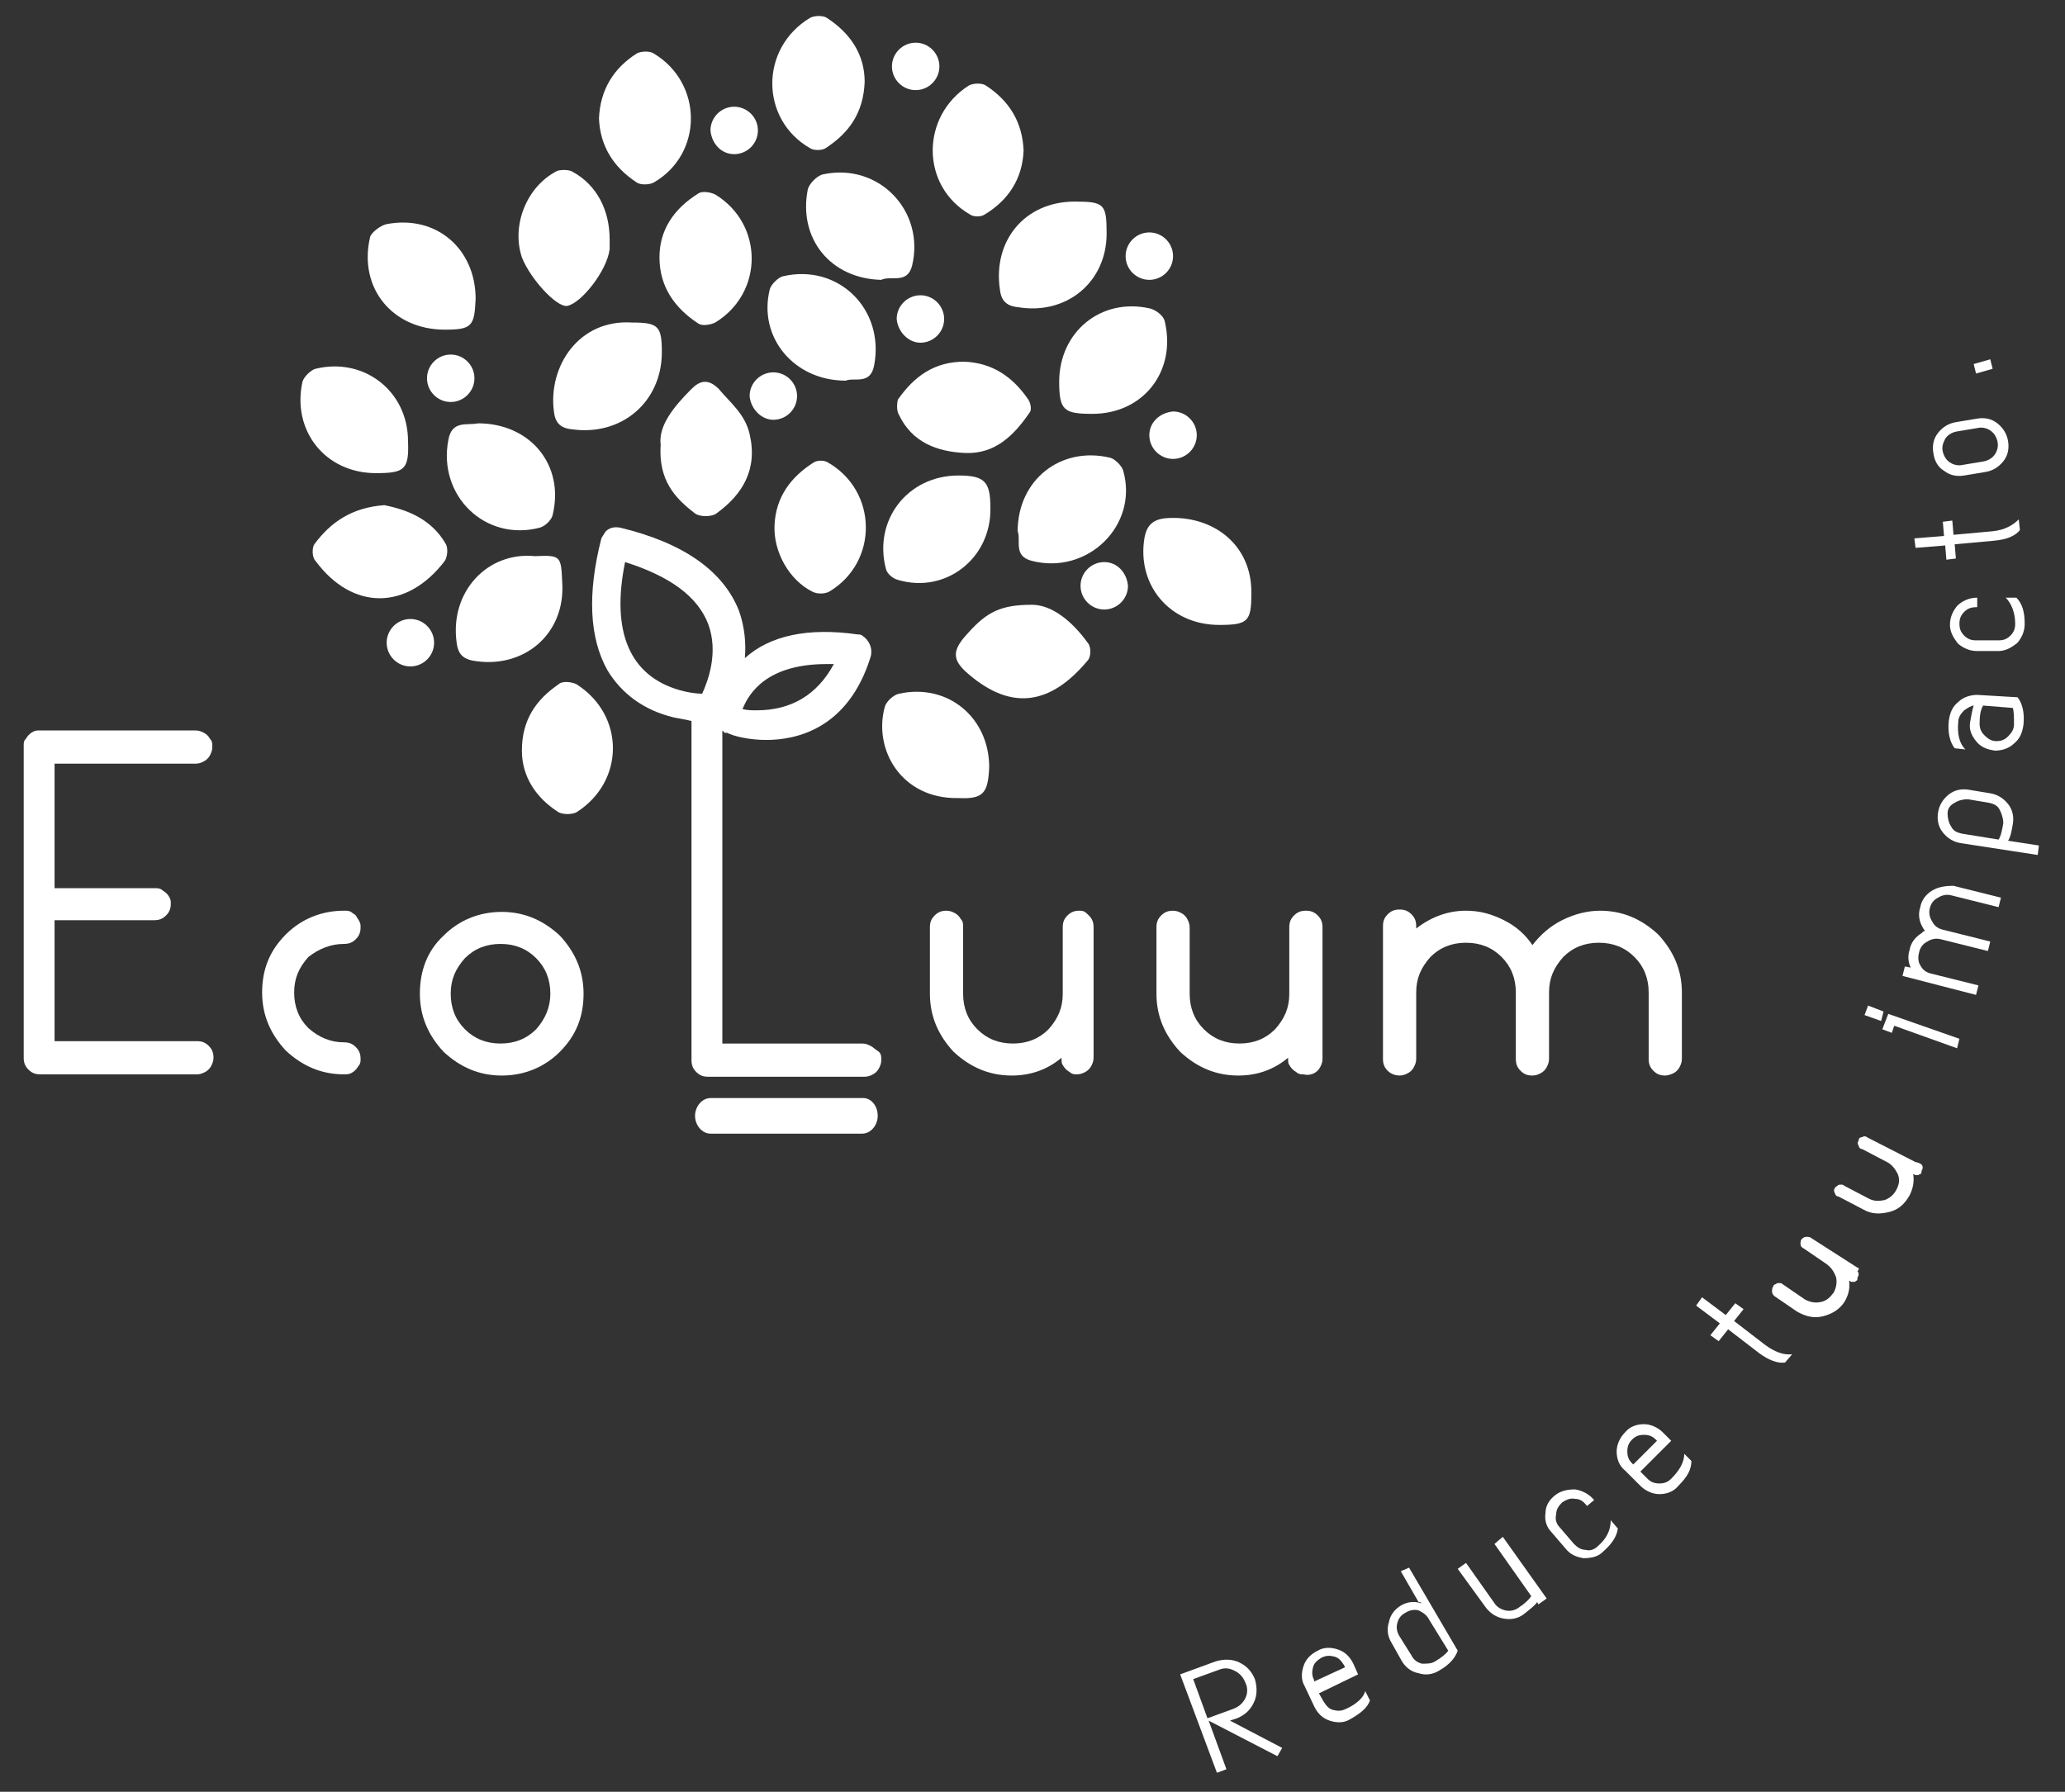<svg xmlns="http://www.w3.org/2000/svg" xmlns:xlink="http://www.w3.org/1999/xlink" id="Capa_1" x="0px" y="0px" viewBox="0 0 174.1 151.1" xml:space="preserve"><rect x="0" y="0" width="174.1" height="151.1" fill="#333333" stroke="none"/><g>	<path fill="#FFFFFF" d="M16.5,64.4c0.3,0,0.5-0.1,0.7-0.2c0.2-0.1,0.4-0.3,0.5-0.5c0.1-0.2,0.2-0.4,0.2-0.7c0-0.3,0-0.5-0.2-0.7  c-0.1-0.2-0.3-0.4-0.5-0.5c-0.2-0.1-0.4-0.2-0.7-0.2H3.3c-0.2,0-0.3,0-0.5,0.1c-0.2,0.1-0.3,0.2-0.4,0.3c-0.1,0.1-0.2,0.3-0.3,0.4  s-0.1,0.3-0.1,0.5v26.3c0,0.4,0.1,0.7,0.4,1c0.3,0.3,0.6,0.4,1,0.4h13.2c0.3,0,0.5-0.1,0.7-0.2c0.2-0.1,0.4-0.3,0.5-0.5  c0.1-0.2,0.2-0.4,0.2-0.7c0-0.4-0.1-0.7-0.4-1c-0.3-0.3-0.6-0.4-1-0.4H4.6V77.6H13c0.4,0,0.7-0.1,1-0.4c0.3-0.3,0.4-0.6,0.4-1  c0-0.2,0-0.3-0.1-0.5c-0.1-0.2-0.2-0.3-0.3-0.4c-0.1-0.1-0.3-0.2-0.4-0.3c-0.2-0.1-0.3-0.1-0.6-0.1H4.6V64.4H16.5z"></path>	<path fill="#FFFFFF" d="M29,79.6c0.4,0,0.7-0.1,1-0.4c0.3-0.3,0.4-0.6,0.4-1c0-0.2,0-0.3-0.1-0.5c-0.1-0.2-0.2-0.3-0.3-0.5  c-0.1-0.1-0.3-0.2-0.4-0.3c-0.2-0.1-0.3-0.1-0.6-0.1c-1.9,0-3.6,0.7-4.9,2c-1.4,1.4-2,3-2,4.9c0,1.9,0.7,3.5,2,4.9  c1.4,1.3,3,2,4.9,2c0.2,0,0.4,0,0.6-0.1c0.2-0.1,0.3-0.2,0.4-0.3c0.1-0.1,0.2-0.3,0.3-0.4c0.1-0.2,0.1-0.3,0.1-0.5  c0-0.4-0.1-0.7-0.4-1c-0.3-0.3-0.6-0.4-1-0.4c-1.1,0-2.1-0.4-3-1.2c-0.8-0.8-1.2-1.8-1.2-3s0.4-2.1,1.2-3  C26.9,80,27.9,79.6,29,79.6z"></path>	<path fill="#FFFFFF" d="M42.3,76.9c-1.9,0-3.6,0.7-4.9,2c-1.4,1.3-2,3-2,4.9c0,1.9,0.7,3.5,2,4.9c1.4,1.3,3,2,4.9,2  c1.9,0,3.6-0.7,4.9-2c1.4-1.4,2-3,2-4.9c0-1.9-0.7-3.5-2-4.9C45.8,77.6,44.2,76.9,42.3,76.9z M45.2,86.8c-0.8,0.8-1.8,1.2-3,1.2  c-1.2,0-2.2-0.4-3-1.2c-0.8-0.8-1.2-1.8-1.2-3c0-1.2,0.4-2.1,1.2-3c0.8-0.8,1.8-1.2,3-1.2c1.2,0,2.2,0.4,3,1.2  c0.8,0.8,1.2,1.8,1.2,3C46.4,84.9,46,85.9,45.2,86.8z"></path>	<path fill="#FFFFFF" d="M73.4,88.2C73.2,88.1,73,88,72.7,88v0H60.9V61.6c0.1,0.1,0.1,0.1,0.2,0.2c0,0,0,0,0.1,0c0,0,0.1,0,0.1,0  c0.6,0.3,1.9,0.6,3.3,0.6c2.5,0,6.9-0.9,8.8-7c0.2-0.7-0.1-1.4-0.7-1.8c-0.1-0.1-0.3-0.1-0.4-0.1c-4.2-0.6-7.4,0.1-9.5,2  c0.1-1.2,0-2.6-0.5-4c-1.3-3.3-4.6-5.7-10-7c-0.5-0.1-1,0-1.3,0.4c-0.1,0.2-0.2,0.3-0.3,0.5c-1.2,4.7-1,8.4,0.5,11.1  c1.2,2,3.1,3.4,5.6,4c0.5,0.1,1.1,0.2,1.5,0.3c0,0.1,0,0.1,0,0.2v28.4c0,0.4,0.1,0.7,0.4,1c0.3,0.3,0.6,0.4,1,0.4h13.2  c0.3,0,0.5-0.1,0.7-0.2c0.2-0.1,0.4-0.3,0.5-0.5c0.1-0.2,0.2-0.4,0.2-0.7s0-0.5-0.2-0.7C73.8,88.5,73.6,88.3,73.4,88.2z M69.7,56  c0.2,0,0.4,0,0.6,0c-1.4,2.6-3.6,3.9-6.5,3.9c-0.4,0-0.8,0-1.2-0.1C63.2,58.3,64.8,56,69.7,56z M52.7,47.4c3.8,1.2,6.1,2.9,7,5.2  c0.9,2.4,0,4.8-0.5,5.9c-0.5,0-1.2-0.1-1.9-0.3C53.1,57,51.5,53.3,52.7,47.4z"></path>	<path fill="#FFFFFF" d="M91,76.8c-0.4,0-0.7,0.1-1,0.4c-0.3,0.3-0.4,0.6-0.4,1v5.6c0,1.2-0.4,2.1-1.2,3c-0.8,0.8-1.8,1.2-3,1.2  c-1.2,0-2.2-0.4-3-1.2c-0.8-0.8-1.2-1.8-1.2-3v-5.6c0-0.3,0-0.5-0.2-0.7c-0.1-0.2-0.3-0.4-0.5-0.5c-0.2-0.1-0.4-0.2-0.7-0.2  c-0.4,0-0.7,0.1-1,0.4c-0.3,0.3-0.4,0.6-0.4,1v5.6c0,1.9,0.7,3.5,2,4.9c1.4,1.3,3,2,4.9,2c1.6,0,3-0.5,4.2-1.5v0.1  c0,0.2,0,0.4,0.1,0.5c0.1,0.2,0.2,0.3,0.3,0.4c0.1,0.1,0.3,0.2,0.4,0.3c0.2,0.1,0.3,0.1,0.5,0.1c0.3,0,0.5-0.1,0.7-0.2  c0.2-0.1,0.4-0.3,0.5-0.5c0.1-0.2,0.2-0.4,0.2-0.7V78.2c0-0.4-0.1-0.7-0.4-1S91.4,76.8,91,76.8z"></path>	<path fill="#FFFFFF" d="M110.8,90.5c0.2-0.1,0.4-0.3,0.5-0.5c0.1-0.2,0.2-0.4,0.2-0.7V78.2c0-0.4-0.1-0.7-0.4-1  c-0.3-0.3-0.6-0.4-1-0.4c-0.4,0-0.7,0.1-1,0.4s-0.4,0.6-0.4,1v5.6c0,1.2-0.4,2.1-1.2,3c-0.8,0.8-1.8,1.2-3,1.2  c-1.2,0-2.2-0.4-3-1.2c-0.8-0.8-1.2-1.8-1.2-3v-5.6c0-0.3-0.1-0.5-0.2-0.7c-0.1-0.2-0.3-0.4-0.5-0.5c-0.2-0.1-0.4-0.2-0.7-0.2  c-0.4,0-0.7,0.1-1,0.4c-0.3,0.3-0.4,0.6-0.4,1v5.6c0,1.9,0.7,3.5,2,4.9c1.4,1.3,3,2,4.9,2c1.6,0,3-0.5,4.2-1.5v0.1  c0,0.2,0,0.4,0.1,0.5c0.1,0.2,0.2,0.3,0.3,0.4c0.1,0.1,0.3,0.2,0.4,0.3c0.2,0.1,0.3,0.1,0.5,0.1C110.3,90.7,110.6,90.6,110.8,90.5z  "></path>	<path fill="#FFFFFF" d="M118,90.7c0.3,0,0.5-0.1,0.7-0.2c0.2-0.1,0.4-0.3,0.5-0.5c0.1-0.2,0.2-0.4,0.2-0.7v-5.6  c0-1.2,0.4-2.1,1.2-3c0.8-0.8,1.8-1.2,3-1.2c1.2,0,2.2,0.4,3,1.2c0.8,0.8,1.2,1.8,1.2,3v5.6c0,0.4,0.1,0.7,0.4,1  c0.3,0.3,0.6,0.4,1,0.4c0.3,0,0.5-0.1,0.7-0.2c0.2-0.1,0.4-0.3,0.5-0.5c0.1-0.2,0.2-0.4,0.2-0.7v-5.6c0-1.2,0.4-2.1,1.2-3  c0.8-0.8,1.8-1.2,3-1.2c1.2,0,2.2,0.4,3,1.2c0.8,0.8,1.2,1.8,1.2,3v5.6c0,0.4,0.1,0.7,0.4,1c0.3,0.3,0.6,0.4,1,0.4  c0.2,0,0.5-0.1,0.7-0.2c0.2-0.1,0.4-0.3,0.5-0.5c0.1-0.2,0.2-0.4,0.2-0.7v-5.6c0-1.9-0.7-3.5-2-4.9c-1.4-1.3-3-2-4.9-2  c-1.1,0-2.2,0.3-3.2,0.8c-1,0.5-1.8,1.2-2.5,2.1c-0.6-0.9-1.4-1.6-2.4-2.1c-1-0.5-2-0.8-3.2-0.8c-1.5,0-2.9,0.5-4.2,1.5v-0.2  c0-0.4-0.1-0.7-0.4-1c-0.3-0.3-0.6-0.4-1-0.4c-0.4,0-0.7,0.1-1,0.4c-0.3,0.3-0.4,0.6-0.4,1v11.2c0,0.4,0.1,0.7,0.4,1  C117.3,90.6,117.7,90.7,118,90.7z"></path>	<path fill="#FFFFFF" d="M81.6,56.8c3.8,3.3,7.1,2.5,10.1-1.1c0.3-0.3,0.3-1.2,0-1.5C90.4,52.4,88.7,51,87,51  c-2.6,0-3.8,0.6-5.4,2.4C80.3,54.8,80.2,55.6,81.6,56.8z"></path>	<path fill="#FFFFFF" d="M37.5,47.3c0.2-0.3,0.3-1,0.1-1.4c-1.2-2.1-3.2-2.9-5.2-3.3c-2.7,0.2-4.5,1.4-5.9,3.3  c-0.2,0.3-0.2,1.1,0.1,1.4C29.7,51.5,34.3,51.5,37.5,47.3z"></path>	<path fill="#FFFFFF" d="M53.7,15.4c0.3,0.2,1,0.2,1.4,0c4.2-2.4,4.2-8.4,0-10.9c-0.3-0.2-1-0.2-1.4,0c-1.9,1.2-3.1,3-3.2,5.5  C50.6,12.3,51.7,14.1,53.7,15.4z"></path>	<path fill="#FFFFFF" d="M58.6,43.3c0.4,0.3,1.4,0.3,1.8,0c2.2-1.6,3.5-3.7,2.8-6.7c-0.4-1.7-1.6-2.6-2.6-3.8  c-0.9-0.9-1.6-0.7-2.3,0c-1.5,1.5-2.8,3.1-2.6,4.7C55.5,40.5,56.9,42,58.6,43.3z"></path>	<path fill="#FFFFFF" d="M74.7,48c0.1,0.4,0.6,0.8,1,0.9c4,1.2,7.9-1.8,7.8-6.1c0-2.2-0.5-2.7-2.7-2.7C76.5,40.1,73.6,43.9,74.7,48z  "></path>	<path fill="#FFFFFF" d="M68.3,12.5c0.3,0.2,1,0.2,1.3,0c2-1.3,3.2-3,3.3-5.6c0-2.3-1.2-4.1-3.2-5.4c-0.3-0.2-1-0.2-1.4,0  C64,4.1,64.1,10.1,68.3,12.5z"></path>	<path fill="#FFFFFF" d="M83.4,64.7c0-4.2-3.5-7.1-7.6-6.2c-0.5,0.1-1.1,0.7-1.2,1.1c-1,3.6,1.4,7.8,6.2,7.7  C82.9,67.4,83.3,66.9,83.4,64.7z"></path>	<path fill="#FFFFFF" d="M55.6,21.7c0,2.5,1.3,4.3,3.3,5.6c0.3,0.2,1,0.1,1.4-0.1c4.1-2.5,4.1-8.3,0-10.8c-0.4-0.2-1.1-0.3-1.4-0.1  C56.8,17.6,55.6,19.4,55.6,21.7z"></path>	<path fill="#FFFFFF" d="M102.8,52.7c2.4,0,2.7-0.3,2.7-2.6c0.1-4.2-3.3-6.7-7.2-6.4c-1.1,0.1-1.6,0.6-1.8,1.6  C95.8,49.3,98.6,52.7,102.8,52.7z"></path>	<path fill="#FFFFFF" d="M68.5,49.9c0.4,0.2,1,0.2,1.4,0c4.2-2.5,4.1-8.5-0.1-10.9c-0.3-0.2-0.9-0.2-1.2,0c-1.9,1.2-3.2,2.9-3.3,5.3  C65.2,46.5,66.5,48.9,68.5,49.9z"></path>	<path fill="#FFFFFF" d="M55.8,29.7c0-2.2-0.3-2.5-2.5-2.5c-4.5-0.3-7.1,3.7-6.6,7.5c0.1,0.9,0.5,1.4,1.5,1.5  C52.4,36.8,55.8,33.9,55.8,29.7z"></path>	<path fill="#FFFFFF" d="M48.6,57.7c-0.4-0.2-1.2-0.3-1.5,0c-1.9,1.3-3.1,3-3.1,5.6c0,2.2,1.2,4,3.1,5.2c0.4,0.2,1.1,0.2,1.5,0  C52.7,65.9,52.7,60.3,48.6,57.7z"></path>	<path fill="#FFFFFF" d="M31.7,39.9c2.4,0,2.8-0.3,2.7-2.7c0-4.2-3.7-7.1-7.8-6.1c-0.4,0.1-1,0.7-1.1,1.1  C24.6,36.3,27.4,39.9,31.7,39.9z"></path>	<path fill="#FFFFFF" d="M81.8,18.1c0.3,0.2,0.9,0.2,1.2,0c2-1.2,3.2-3,3.3-5.4c-0.1-2.4-1.2-4.2-3.2-5.5c-0.3-0.2-1-0.2-1.4,0  C77.6,9.8,77.6,15.7,81.8,18.1z"></path>	<path fill="#FFFFFF" d="M47.8,25.8c1.2-0.2,3.4-3,3.6-4.8c0-0.3,0-0.6,0-0.8c0-2.5-1.1-4.6-3.1-5.7c-0.3-0.2-0.9-0.2-1.3-0.1  c-2.6,1.3-3.9,4.6-3,7.3C44.7,23.5,46.9,25.9,47.8,25.8z"></path>	<path fill="#FFFFFF" d="M71.3,32.1c0.7-0.3,2.1,0.4,2.4-1.3c0.9-4.7-3-8.6-7.7-7.5c-0.4,0.1-1,0.7-1.1,1.1  C63.9,28.4,66.9,32.1,71.3,32.1z"></path>	<path fill="#FFFFFF" d="M45.1,46.9c-4-0.4-7.2,3-6.6,7.3c0.1,0.8,0.4,1.3,1.3,1.5c4.3,0.8,7.9-2.2,7.6-6.6  C47.3,46.9,47.3,46.8,45.1,46.9z"></path>	<path fill="#FFFFFF" d="M75.8,35c1.1,2.3,3.2,3.1,5.6,3.2c2.5,0.1,4.1-1.5,5.4-3.4c0.2-0.2,0.1-0.8-0.1-1.1c-1.3-1.9-3-3.1-5.4-3.2  c-2.5,0-4.2,1.2-5.6,3.2C75.6,34.1,75.6,34.7,75.8,35z"></path>	<path fill="#FFFFFF" d="M76.9,22.4c1.1-4.6-2.8-8.7-7.5-7.7c-0.5,0.1-1.2,0.8-1.3,1.3c-0.8,4.1,1.9,7.5,6.2,7.6  C75.1,23.2,76.5,24,76.9,22.4z"></path>	<path fill="#FFFFFF" d="M84.3,24.4c0.1,0.9,0.5,1.4,1.5,1.5c4.1,0.7,7.5-2.1,7.5-6.2c0-2.5-0.2-2.7-2.7-2.7  C86.4,17,83.7,20.3,84.3,24.4z"></path>	<path fill="#FFFFFF" d="M37.8,37.1c-0.9,4.7,3.1,8.6,7.7,7.4c0.4-0.1,1-0.6,1.1-1.1c1-4.2-1.9-7.7-6.3-7.7  C39.4,35.9,38.1,35.4,37.8,37.1z"></path>	<path fill="#FFFFFF" d="M94.7,39.7c-0.1-0.4-0.7-1-1.1-1.1c-4.2-1-7.8,1.9-7.8,6.2c0.3,0.8-0.4,2.1,1.2,2.5  C91.7,48.5,96,44.3,94.7,39.7z"></path>	<path fill="#FFFFFF" d="M98.2,27.1c-0.1-0.5-0.8-1-1.3-1.1c-4.1-0.9-7.6,2-7.6,6.2c0,2.4,0.4,2.7,2.8,2.7  C96.4,34.9,99.2,31.3,98.2,27.1z"></path>	<path fill="#FFFFFF" d="M37.5,27.8c2.3,0,2.5-0.3,2.6-2.6c0-4.2-3.3-7.1-7.5-6.3c-0.5,0.1-1.3,0.7-1.4,1.1  C30.2,24.3,33.1,27.8,37.5,27.8z"></path>	<path fill="#FFFFFF" d="M61.9,13c1.1,0,2-0.9,2-2s-0.9-2-2-2c-1.1,0-2,0.9-2,2C60,12.1,60.8,13,61.9,13z"></path>	<path fill="#FFFFFF" d="M77.2,7.6c1.1,0,2-0.9,2-2s-0.9-2-2-2c-1.1,0-2,0.9-2,2S76.1,7.6,77.2,7.6z"></path>	<path fill="#FFFFFF" d="M77.6,28.9c1.1,0,2-0.9,2-2c0-1.1-0.9-2-2-2c-1.1,0-2,0.9-2,2C75.7,28,76.6,28.9,77.6,28.9z"></path>	<path fill="#FFFFFF" d="M96.9,36.7c0,1.1,0.9,2,2,2c1.1,0,2-0.9,2-2c0-1.1-0.9-2-2-2C97.8,34.8,96.9,35.6,96.9,36.7z"></path>	<path fill="#FFFFFF" d="M40,31.9c0-1.1-0.9-2-2-2c-1.1,0-2,0.9-2,2c0,1.1,0.9,2,2,2S40,33,40,31.9z"></path>	<path fill="#FFFFFF" d="M65.2,35.4c1.1,0,2-0.9,2-2c0-1.1-0.9-2-2-2c-1.1,0-2,0.9-2,2C63.3,34.5,64.2,35.4,65.2,35.4z"></path>	<path fill="#FFFFFF" d="M96.9,23.6c1.1,0,2-0.9,2-2c0-1.1-0.9-2-2-2s-2,0.9-2,2C94.9,22.7,95.8,23.6,96.9,23.6z"></path>	<path fill="#FFFFFF" d="M93.1,47.4c-1.1,0-2,0.9-2,2c0,1.1,0.9,2,2,2c1.1,0,2-0.9,2-2C95,48.3,94.2,47.4,93.1,47.4z"></path>	<path fill="#FFFFFF" d="M36.6,54.2c0-1.1-0.9-2-2-2c-1.1,0-2,0.9-2,2c0,1.1,0.9,2,2,2S36.6,55.3,36.6,54.2z"></path>	<path fill="#FFFFFF" d="M72.8,92.6H59.9c-0.7,0-1.3,0.7-1.3,1.5c0,0.8,0.6,1.5,1.3,1.5h12.8c0.7,0,1.3-0.7,1.3-1.5  C74,93.2,73.4,92.6,72.8,92.6z"></path>	<path fill="#FFFFFF" d="M104.3,144.9c0.7-0.3,1.1-0.7,1.4-1.3c0.3-0.6,0.3-1.3,0.1-2c-0.3-0.7-0.7-1.1-1.3-1.4  c-0.6-0.3-1.3-0.3-2-0.1l-3,1.1l3.1,8.3l0.8-0.3l-1.5-4.1l5.8,3l0.4-0.7l-4.4-2.3L104.3,144.9z M100.6,141.6l2.2-0.8  c0.5-0.2,0.9-0.1,1.3,0.1c0.4,0.2,0.7,0.5,0.9,1c0.2,0.4,0.2,0.9,0,1.3s-0.5,0.7-1,0.9l-2.2,0.8L100.6,141.6z"></path>	<path fill="#FFFFFF" d="M113.5,144.1c-0.4,0.2-0.7,0.2-1.1,0.1c-0.4-0.1-0.6-0.4-0.8-0.7l-0.4-0.7l3.3-1.6l-0.4-0.9  c-0.3-0.6-0.7-1-1.3-1.2c-0.6-0.2-1.2-0.2-1.7,0.1c-0.6,0.3-1,0.7-1.2,1.3c-0.2,0.6-0.2,1.2,0.1,1.7l0.8,1.7c0.3,0.6,0.7,1,1.3,1.2  c0.6,0.2,1.2,0.2,1.7-0.1c0.9-0.5,1.5-1,1.7-1.6l-0.4-0.8C115,143.1,114.4,143.7,113.5,144.1z M110.8,141.7  c-0.2-0.4-0.2-0.7-0.1-1.1c0.1-0.4,0.4-0.6,0.7-0.8c0.4-0.2,0.7-0.2,1.1-0.1c0.4,0.1,0.6,0.4,0.8,0.7l0.1,0.2l-2.6,1.2L110.8,141.7  z"></path>	<path fill="#FFFFFF" d="M118.1,132.5l1.5,2.6c0.2,0,0.3,0.1,0.2,0.1c-0.6-0.2-1.2-0.1-1.7,0.2c-0.5,0.3-0.9,0.8-1,1.4  c-0.2,0.6-0.1,1.2,0.2,1.7l0.9,1.6c0.3,0.5,0.8,0.9,1.4,1c0.6,0.2,1.2,0.1,1.7-0.2c0.9-0.5,1.4-1.1,1.6-1.7l-4.1-7L118.1,132.5z   M120.5,136.6l1.6,2.6c-0.2,0.3-0.6,0.6-1.1,0.9c-0.3,0.2-0.7,0.2-1.1,0.2c-0.4-0.1-0.7-0.3-0.9-0.7L118,138  c-0.2-0.3-0.3-0.7-0.2-1.1c0.1-0.4,0.3-0.7,0.7-0.9c0.3-0.2,0.7-0.3,1.1-0.2C120,136,120.3,136.2,120.5,136.6z"></path>	<path fill="#FFFFFF" d="M126,130.2l3.1,4.4c-0.2,0.3-0.5,0.6-1.1,1c-0.3,0.2-0.7,0.3-1.1,0.2c-0.4-0.1-0.7-0.3-0.9-0.6l-2.4-3.4  l-0.7,0.5l2.4,3.3c0.4,0.5,0.9,0.8,1.5,0.9c0.6,0.1,1.2,0,1.7-0.4c0.5-0.4,0.9-0.7,1.1-1l0.1,0.2l0.7-0.5l-3.7-5.2L126,130.2z"></path>	<path fill="#FFFFFF" d="M134.7,130.4c-0.3,0.3-0.7,0.4-1,0.3c-0.4,0-0.7-0.2-1-0.5l-1.2-1.4c-0.3-0.3-0.4-0.7-0.3-1.1  c0-0.4,0.2-0.7,0.5-1c0.3-0.2,0.7-0.4,1.1-0.3c0.4,0,0.7,0.2,1,0.6l0.6-0.5c-0.4-0.5-1-0.8-1.6-0.9c-0.6,0-1.2,0.1-1.7,0.5  c-0.5,0.4-0.8,0.9-0.8,1.5c-0.1,0.6,0.1,1.2,0.5,1.6l1.2,1.4c0.4,0.5,0.9,0.7,1.5,0.8c0.6,0,1.2-0.1,1.6-0.5c0.8-0.7,1.2-1.3,1.3-2  l-0.6-0.7C135.8,129.1,135.4,129.8,134.7,130.4z"></path>	<path fill="#FFFFFF" d="M140.9,124.7c-0.3,0.3-0.6,0.4-1,0.4c-0.4,0-0.7-0.1-1-0.4l-0.6-0.6l2.6-2.6l-0.7-0.7  c-0.4-0.4-1-0.7-1.6-0.7c-0.6,0-1.2,0.2-1.6,0.7c-0.4,0.4-0.7,1-0.7,1.6c0,0.6,0.2,1.2,0.7,1.6l1.3,1.3c0.4,0.4,1,0.7,1.6,0.7  c0.6,0,1.2-0.2,1.6-0.7c0.8-0.8,1.1-1.4,1.1-2.1l-0.6-0.6C142,123.3,141.6,124,140.9,124.7z M137.7,123.5l-0.1-0.1  c-0.3-0.3-0.4-0.6-0.4-1c0-0.4,0.1-0.7,0.4-1c0.3-0.3,0.6-0.4,1-0.4c0.4,0,0.7,0.1,1,0.4l0.1,0.1L137.7,123.5z"></path>	<path fill="#FFFFFF" d="M148.8,113.4l-2.6-2l0.8-1l-0.7-0.5l-0.8,1l-2-1.5l-0.5,0.7l2,1.5l-0.8,1l0.7,0.5l0.8-1l2.6,2  c0.8,0.6,1.6,0.9,2.2,0.8l0.6-0.7C150.4,114.3,149.6,114,148.8,113.4z"></path>	<path fill="#FFFFFF" d="M156.6,106.9l-3.9-2.5c-0.1-0.1-0.3-0.1-0.4-0.1c-0.2,0-0.3,0.1-0.4,0.2c-0.1,0.1-0.1,0.3-0.1,0.4  c0,0.2,0.1,0.3,0.3,0.4l1.9,1.3c0.4,0.3,0.6,0.6,0.8,1.1c0.1,0.5,0,0.9-0.2,1.3c-0.3,0.4-0.6,0.7-1.1,0.8c-0.5,0.1-0.9,0-1.3-0.2  l-1.9-1.3c-0.1-0.1-0.2-0.1-0.3-0.1c-0.1,0-0.2,0-0.3,0.1c-0.1,0-0.2,0.1-0.2,0.2c-0.1,0.1-0.1,0.3-0.1,0.4c0,0.2,0.1,0.3,0.2,0.4  l1.9,1.3c0.7,0.4,1.4,0.6,2.2,0.4c0.8-0.2,1.4-0.6,1.8-1.2c0.3-0.5,0.5-1.1,0.4-1.8l0,0c0.1,0,0.1,0.1,0.2,0.1c0.1,0,0.1,0,0.2,0  c0.1,0,0.1,0,0.2-0.1c0.1,0,0.1-0.1,0.1-0.2c0-0.1,0.1-0.2,0.1-0.3c0-0.1,0-0.2-0.1-0.3C156.8,107,156.7,106.9,156.6,106.9z"></path>	<path fill="#FFFFFF" d="M161.5,98l-4.1-2.1c-0.1-0.1-0.3-0.1-0.4,0c-0.2,0-0.3,0.1-0.3,0.3c-0.1,0.1-0.1,0.3,0,0.4  c0,0.1,0.1,0.3,0.3,0.3l2.1,1.1c0.4,0.2,0.7,0.6,0.9,1c0.2,0.5,0.1,0.9-0.1,1.3c-0.2,0.4-0.5,0.7-1,0.9c-0.5,0.1-0.9,0.1-1.3-0.1  l-2.1-1.1c-0.1-0.1-0.2-0.1-0.3-0.1c-0.1,0-0.2,0-0.3,0.1c-0.1,0.1-0.2,0.1-0.2,0.2c-0.1,0.1-0.1,0.3,0,0.4c0,0.1,0.1,0.3,0.3,0.3  l2.1,1.1c0.7,0.4,1.4,0.4,2.2,0.2c0.8-0.2,1.3-0.7,1.7-1.4c0.3-0.6,0.4-1.2,0.3-1.8l0,0c0.1,0,0.1,0.1,0.2,0.1c0.1,0,0.1,0,0.2,0  c0.1,0,0.1-0.1,0.2-0.1c0.1,0,0.1-0.1,0.1-0.2c0-0.1,0.1-0.2,0.1-0.3s0-0.2-0.1-0.3S161.6,98,161.5,98z"></path>	<polygon fill="#FFFFFF" points="158.8,85.3 157.5,84.8 157.2,85.6 158.6,86.1  "></polygon>	<polygon fill="#FFFFFF" points="158.7,86.8 159.5,87.1 159.7,86.5 165,88.4 165.2,87.6 159.2,85.5  "></polygon>	<path fill="#FFFFFF" d="M162.9,75.1c-0.5,0.3-0.9,0.8-1,1.4c-0.2,0.6-0.1,1.2,0.2,1.7c0.1,0.2,0.2,0.3,0.2,0.3  c-0.1,0-0.2,0.1-0.3,0.2c-0.5,0.3-0.9,0.8-1,1.4c-0.2,0.6-0.1,1.2,0.2,1.7c0,0,0,0-0.1-0.2l-0.5-0.1l-0.2,0.8l6.2,1.6l0.2-0.8l-4-1  c-0.4-0.1-0.7-0.3-0.9-0.7c-0.2-0.3-0.2-0.7-0.1-1.1c0.1-0.4,0.3-0.7,0.7-0.9c0.3-0.2,0.7-0.3,1.1-0.2l4,1l0.2-0.8l-4-1  c-0.4-0.1-0.7-0.3-0.9-0.7c-0.2-0.3-0.3-0.7-0.2-1.1c0.1-0.4,0.3-0.7,0.7-0.9c0.3-0.2,0.7-0.3,1.1-0.2l4,1l0.2-0.8l-4-1  C164,74.7,163.4,74.8,162.9,75.1z"></path>	<path fill="#FFFFFF" d="M169.3,70.9c0.2-0.3,0.3-0.8,0.4-1.4c0.1-0.6,0-1.2-0.4-1.7c-0.4-0.5-0.9-0.8-1.5-0.9l-1.8-0.3  c-0.6-0.1-1.2,0-1.7,0.4c-0.5,0.4-0.8,0.9-0.9,1.5c-0.1,0.6,0,1.2,0.4,1.7c0.4,0.5,0.9,0.8,1.5,0.9l6.5,1l0.1-0.8L169.3,70.9z   M168.9,69.4c-0.1,0.6-0.2,1.1-0.4,1.4l-3.1-0.5c-0.4-0.1-0.7-0.2-0.9-0.6c-0.2-0.3-0.3-0.7-0.3-1.1s0.2-0.7,0.6-0.9  c0.3-0.2,0.7-0.3,1.1-0.3l1.8,0.3c0.4,0.1,0.7,0.2,0.9,0.6C168.8,68.7,168.9,69.1,168.9,69.4z"></path>	<path fill="#FFFFFF" d="M166.6,62.5c0.4,0.5,0.9,0.7,1.6,0.8c0.6,0,1.2-0.2,1.6-0.6c0.5-0.4,0.7-0.9,0.8-1.6c0.1-1-0.1-1.8-0.5-2.3  l-3.4-0.2c-0.6,0-1.2,0.2-1.6,0.6c-0.5,0.4-0.7,0.9-0.8,1.6c-0.1,1,0.1,1.8,0.5,2.3l0.9,0.1c-0.5-0.5-0.7-1.3-0.6-2.3  c0-0.4,0.2-0.7,0.5-1c0.3-0.2,0.6-0.4,0.8-0.4c-0.1,0.3-0.2,0.8-0.3,1.4C166,61.5,166.2,62,166.6,62.5z M167.2,59.5l2.5,0.2  c0.1,0.3,0.1,0.8,0.1,1.4c0,0.4-0.2,0.7-0.5,1c-0.3,0.3-0.6,0.4-1,0.4c-0.4,0-0.7-0.2-1-0.5s-0.4-0.6-0.4-1  C166.9,60.3,167,59.8,167.2,59.5z"></path>	<path fill="#FFFFFF" d="M170,50.4l-0.9,0c0.5,0.5,0.8,1.3,0.8,2.2c0,0.4-0.1,0.7-0.4,1c-0.3,0.3-0.6,0.4-1,0.4l-1.9,0  c-0.4,0-0.7-0.1-1-0.4c-0.3-0.3-0.4-0.6-0.4-1c0-0.4,0.1-0.7,0.4-1c0.3-0.3,0.6-0.4,1.1-0.4l0-0.8c-0.7,0-1.3,0.3-1.7,0.7  c-0.4,0.5-0.6,1-0.6,1.6c0,0.6,0.3,1.1,0.7,1.6c0.5,0.4,1,0.6,1.6,0.6l1.8,0c0.6,0,1.1-0.3,1.6-0.7c0.4-0.5,0.6-1,0.6-1.6  C170.7,51.6,170.5,50.9,170,50.4z"></path>	<path fill="#FFFFFF" d="M164,46l0.1,1.2l0.8-0.1l-0.1-1.2l3.3-0.3c1.1-0.1,1.8-0.4,2.2-0.9l-0.1-0.9c-0.5,0.5-1.2,0.9-2.2,1  l-3.3,0.3l-0.1-1.2l-0.8,0.1l0.1,1.2l-2.5,0.2l0.1,0.8L164,46z"></path>	<path fill="#FFFFFF" d="M163.9,39.7c0.5,0.4,1.1,0.5,1.7,0.4l1.8-0.3c0.6-0.1,1.1-0.4,1.5-0.9c0.4-0.5,0.5-1.1,0.4-1.7  c-0.1-0.6-0.4-1.1-0.9-1.5c-0.5-0.4-1.1-0.5-1.7-0.4l-1.8,0.3c-0.6,0.1-1.1,0.4-1.5,0.9c-0.4,0.5-0.5,1.1-0.4,1.7  C163.1,38.9,163.4,39.4,163.9,39.7z M164,37c0.2-0.3,0.5-0.5,0.9-0.6l1.8-0.3c0.4-0.1,0.8,0,1.1,0.2c0.3,0.2,0.5,0.5,0.6,0.9  c0.1,0.4,0,0.8-0.2,1.1c-0.2,0.3-0.5,0.5-0.9,0.6l-1.8,0.3c-0.4,0.1-0.8,0-1.1-0.2c-0.3-0.2-0.5-0.5-0.6-0.9  C163.7,37.7,163.8,37.4,164,37z"></path>	<polygon fill="#FFFFFF" points="168,31.1 167.8,30.3 166.4,30.7 166.6,31.5  "></polygon></g></svg>